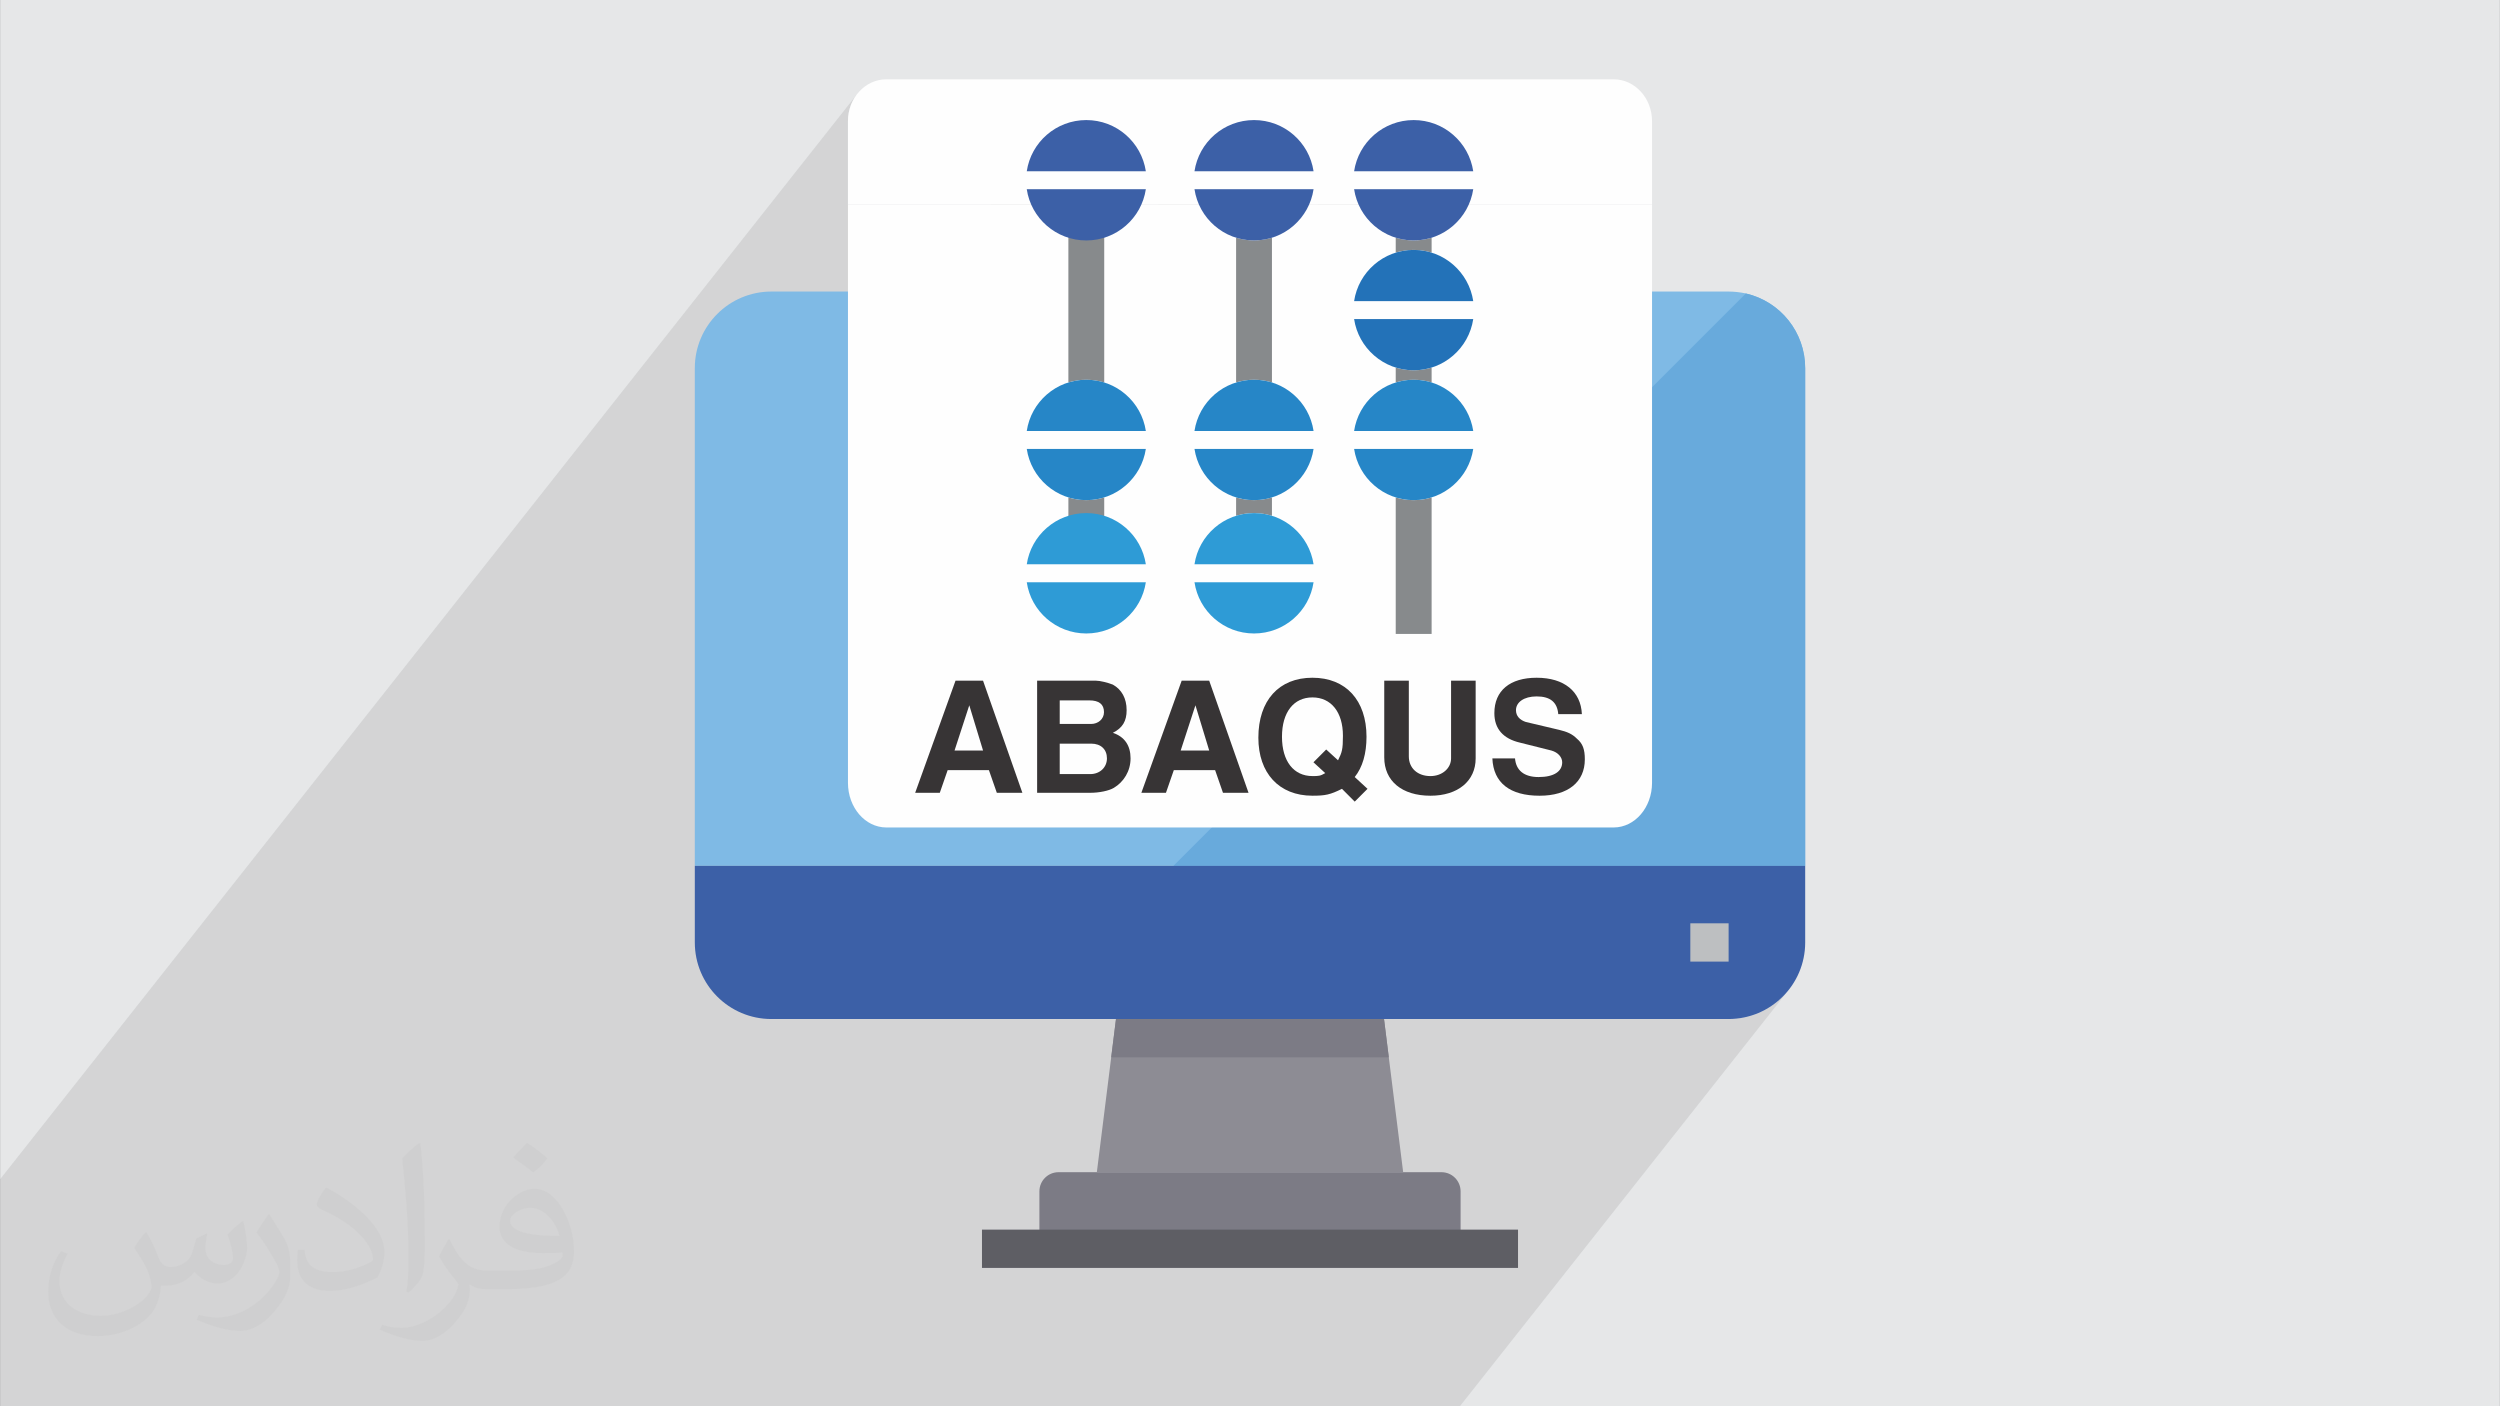 <?xml version="1.0" encoding="UTF-8"?>
<!DOCTYPE svg PUBLIC "-//W3C//DTD SVG 1.1//EN" "http://www.w3.org/Graphics/SVG/1.1/DTD/svg11.dtd">
<!-- Creator: CorelDRAW 2017 -->
<svg xmlns="http://www.w3.org/2000/svg" xml:space="preserve" width="3.703in" height="2.083in" version="1.1" style="shape-rendering:geometricPrecision; text-rendering:geometricPrecision; image-rendering:optimizeQuality; fill-rule:evenodd; clip-rule:evenodd"
viewBox="0 0 3703.33 2083.33"
 xmlns:xlink="http://www.w3.org/1999/xlink">
 <rect x="0" y="0" width="3703.33" height="2083.33" fill="#333333" stroke="none"/>
 <defs>
  <style type="text/css">
   <![CDATA[
    .fil14 {fill:#373435}
    .fil0 {fill:#E6E7E8}
    .fil5 {fill:#FEFEFE;fill-rule:nonzero}
    .fil13 {fill:#2372B8;fill-rule:nonzero}
    .fil11 {fill:#2686C7;fill-rule:nonzero}
    .fil12 {fill:#2E9BD6;fill-rule:nonzero}
    .fil4 {fill:#3C60A7;fill-rule:nonzero}
    .fil8 {fill:#5E5E64;fill-rule:nonzero}
    .fil3 {fill:#68AADC;fill-rule:nonzero}
    .fil6 {fill:#7C7B85;fill-rule:nonzero}
    .fil2 {fill:#7FBAE5;fill-rule:nonzero}
    .fil10 {fill:#878A8C;fill-rule:nonzero}
    .fil7 {fill:#8D8C94;fill-rule:nonzero}
    .fil9 {fill:#BDBFC1;fill-rule:nonzero}
    .fil15 {fill:#373435;fill-opacity:0.031}
    .fil1 {fill:#373435;fill-opacity:0.102}
   ]]>
  </style>
 </defs>
 <g id="Layer_x0020_1">
  <polygon class="fil0" points="-0,-0.01 3703.33,-0.01 3703.33,2083.32 -0,2083.32 "/>
  <polygon class="fil1" points="1459.52,2083.32 1459.51,2083.32 1452.69,2083.32 1442.91,2083.32 1431.28,2083.32 1427.91,2083.32 1426.83,2083.32 1425.59,2083.32 1423.93,2083.32 1398.05,2083.32 1387.42,2083.32 1381.67,2083.32 1355.4,2083.32 1350.88,2083.32 1337.03,2083.32 1326.6,2083.32 1325.46,2083.32 1303.35,2083.32 1300.61,2083.32 1292.7,2083.32 1288.21,2083.32 1280.53,2083.32 1270.6,2083.32 1247.91,2083.32 1240.92,2083.32 1238.04,2083.32 1237.76,2083.32 1226.31,2083.32 1222.33,2083.32 1217.09,2083.32 1206.83,2083.32 1201.62,2083.32 1201.61,2083.32 1200.05,2083.32 1196.14,2083.32 1192.22,2083.32 1163.91,2083.32 1131.72,2083.32 1115.7,2083.32 1105.95,2083.32 1094.1,2083.32 1093.86,2083.32 1091.78,2083.32 1077.18,2083.32 1055.73,2083.32 1051.74,2083.32 1041.33,2083.32 1041.32,2083.32 1041.31,2083.32 1041.28,2083.32 1033.97,2083.32 1023.99,2083.32 1009.38,2083.32 1004.24,2083.32 996.71,2083.32 994.54,2083.32 972.96,2083.32 960.72,2083.32 953.5,2083.32 950.67,2083.32 930.65,2083.32 926.38,2083.32 925.26,2083.32 922.84,2083.32 901.5,2083.32 897.19,2083.32 893.12,2083.32 889.37,2083.32 888.05,2083.32 885.79,2083.32 882.06,2083.32 881.69,2083.32 869.66,2083.32 865.8,2083.32 864.8,2083.32 860.55,2083.32 852.33,2083.32 849.9,2083.32 842.35,2083.32 841.1,2083.32 840.68,2083.32 827.83,2083.32 823.24,2083.32 818.53,2083.32 812.63,2083.32 805.32,2083.32 804.73,2083.32 797.49,2083.32 796.69,2083.32 794.48,2083.32 789.23,2083.32 787.61,2083.32 784.31,2083.32 773.35,2083.32 770.92,2083.32 769.4,2083.32 767.76,2083.32 758.83,2083.32 753.53,2083.32 748.21,2083.32 743.87,2083.32 741.2,2083.32 737.45,2083.32 733.88,2083.32 730.14,2083.32 730.14,2083.32 720.65,2083.32 712.26,2083.32 704.96,2083.32 700.35,2083.32 697.96,2083.32 689.55,2083.32 688.96,2083.32 687.37,2083.32 686.3,2083.32 674.35,2083.32 659.5,2083.32 649.32,2083.32 637.88,2083.32 635.59,2083.32 628.32,2083.32 615.64,2083.32 613.4,2083.32 597.61,2083.32 592.18,2083.32 589.29,2083.32 581.96,2083.32 566.47,2083.32 566.47,2083.32 556.86,2083.32 556.26,2083.32 548.95,2083.32 546.05,2083.32 544.51,2083.32 536.85,2083.32 535.86,2083.32 526.82,2083.32 520.91,2083.32 519.31,2083.32 516.98,2083.32 500.9,2083.32 493.66,2083.32 493.65,2083.32 486.52,2083.32 463.86,2083.32 437.83,2083.32 400.86,2083.32 396.92,2083.32 396.91,2083.32 379.86,2083.32 364.91,2083.32 352.81,2083.32 345.49,2083.32 309.55,2083.32 288.35,2083.32 265.61,2083.32 252.43,2083.32 245.12,2083.32 212.51,2083.32 104.27,2083.32 97.03,2083.32 61.35,2083.32 -0,2083.32 -0,1893.56 -0,1893.55 -0,1848.49 -0,1809.6 -0,1769.81 -0,1746.98 1269.08,140.07 1265.81,144.82 1262.97,149.92 1260.57,155.32 1258.66,161 1257.25,166.92 1256.38,173.05 1256.07,179.37 1256.07,303.1 1467.3,303.1 1535.22,217.09 1539.87,210.84 1545.02,205.02 1550.66,199.68 1556.75,194.84 1563.26,190.54 1570.15,186.8 1577.38,183.67 1584.93,181.18 1592.76,179.36 1600.83,178.24 1609.13,177.86 1617.43,178.24 1625.51,179.36 1633.35,181.18 1640.9,183.67 1648.14,186.8 1655.03,190.54 1661.54,194.84 1667.62,199.68 1673.26,205.02 1678.42,210.84 1683.06,217.09 1687.15,223.75 1690.67,230.78 1693.56,238.14 1695.8,245.81 1697.36,253.74 1658.38,303.1 1715.49,303.1 1788.36,210.84 1793.52,205.02 1799.15,199.68 1805.24,194.84 1811.75,190.54 1818.64,186.8 1825.88,183.67 1833.43,181.18 1841.27,179.36 1849.36,178.24 1857.66,177.86 1865.95,178.24 1874.03,179.36 1881.86,181.18 1889.41,183.67 1896.64,186.8 1903.53,190.54 1910.04,194.84 1916.13,199.68 1921.77,205.02 1926.92,210.84 1931.56,217.09 1935.65,223.75 1939.16,230.78 1942.04,238.14 1944.28,245.81 1945.83,253.74 1906.85,303.1 1951.99,303.1 2024.86,210.84 2030.02,205.02 2035.67,199.68 2041.76,194.84 2048.27,190.54 2055.16,186.8 2062.39,183.67 2069.94,181.18 2077.78,179.36 2085.85,178.24 2094.14,177.86 2102.43,178.24 2110.51,179.36 2118.34,181.18 2125.89,183.67 2133.13,186.8 2140.02,190.54 2146.52,194.84 2152.61,199.68 2158.26,205.02 2163.42,210.84 2168.07,217.09 2172.17,223.75 2175.68,230.78 2178.57,238.14 2180.82,245.81 2182.38,253.74 2143.4,303.1 2447.26,303.1 2101.76,740.57 2101.77,740.57 2447.26,303.11 2447.27,303.11 2101.78,740.57 2102.43,740.54 2110.51,739.42 2118.34,737.6 2125.89,735.1 2133.13,731.97 2140.02,728.23 2146.52,723.92 2152.61,719.08 2158.26,713.73 2163.42,707.91 2067.55,829.31 2067.55,939.13 2120.73,939.13 2066.02,1008.41 2086.96,1008.41 2086.96,1087.64 2149.54,1008.41 2185.95,1008.41 2185.95,1072.22 2223.11,1025.16 2226.44,1021.23 2230.23,1017.69 2234.49,1014.54 2239.2,1011.79 2244.34,1009.44 2249.92,1007.51 2255.91,1006 2262.32,1004.91 2269.12,1004.25 2276.31,1004.03 2283.77,1004.26 2290.84,1004.97 2297.52,1006.13 2303.78,1007.74 2307.85,1009.16 2674.15,545.34 2674.15,545.35 2307.85,1009.16 2309.63,1009.78 2315.05,1012.25 2320.03,1015.13 2324.56,1018.41 2328.63,1022.09 2332.22,1026.15 2335.34,1030.57 2337.96,1035.36 2340.08,1040.5 2341.69,1045.98 2342.78,1051.78 2343.33,1057.91 2321.93,1085 2324.56,1086.14 2327.61,1087.75 2330.49,1089.62 2333.28,1091.8 2336.01,1094.32 2339.02,1097.14 2341.53,1100.14 2343.56,1103.38 2345.14,1106.9 2346.31,1110.76 2347.11,1115.02 2347.56,1119.72 2347.7,1124.92 2347.42,1131.06 2346.56,1136.87 2345.14,1142.35 2343.17,1147.49 2340.67,1152.28 2337.64,1156.71 2283.04,1225.83 2390.54,1225.83 2396.33,1225.48 2401.95,1224.46 2407.38,1222.83 2412.58,1220.6 2417.54,1217.82 2422.2,1214.52 2426.57,1210.72 2430.59,1206.47 2370.36,1282.74 2674.15,1282.74 2674.16,1282.74 2494.98,1509.62 2560.71,1509.62 2572.31,1509.04 2583.57,1507.32 2594.44,1504.52 2604.86,1500.71 2614.78,1495.93 2624.13,1490.25 2632.86,1483.72 2640.92,1476.39 2648.24,1468.34 2162.55,2083.32 2107.63,2083.32 2086.83,2083.32 2041.89,2083.32 2041.88,2083.32 2040.43,2083.32 1995.63,2083.32 1979.35,2083.32 1938.91,2083.32 1804.67,2083.32 1738.09,2083.32 1713.33,2083.32 1649.01,2083.32 1605.84,2083.32 1590.8,2083.32 1565.83,2083.32 1554.94,2083.32 1543,2083.32 1533.5,2083.32 1518.39,2083.32 1486.23,2083.32 1459.65,2083.32 "/>
  <g id="_2370211654928">
   <path class="fil2" d="M2674.15 545.34l0 737.4 -1644.97 0 0 -737.4c0,-62.65 50.8,-113.44 113.44,-113.44l1418.08 0c8.59,0.07 17.13,1.02 25.52,2.84 51.51,11.88 87.95,57.76 87.93,110.61l0 -0.01z"/>
   <path class="fil3" d="M2674.15 545.34l0 737.4 -935.93 0 848 -848.01c51.51,11.88 87.95,57.76 87.93,110.61z"/>
   <path class="fil4" d="M2674.15 1282.74l0 113.44c0,62.65 -50.8,113.44 -113.44,113.44l-1418.08 0c-62.65,0 -113.44,-50.8 -113.44,-113.44l0 -113.44 1644.97 0 -0.01 0z"/>
   <path class="fil5" d="M2447.26 303.11l0 856.82c-0.1,36.35 -25.44,65.8 -56.72,65.91l-1077.74 0c-31.28,-0.11 -56.63,-29.56 -56.72,-65.91l0 -856.82 1191.19 0 -0.01 0z"/>
   <path class="fil5" d="M2447.26 179.37l0 123.74 -1191.19 0 0 -123.74c0.1,-34.12 25.44,-61.77 56.72,-61.87l1077.74 0c31.28,0.1 56.63,27.75 56.72,61.87l0.01 0z"/>
   <path class="fil6" d="M2163.64 1764.89l0 85.08 -623.95 0 0 -85.08c0,-15.67 12.7,-28.36 28.36,-28.36l567.23 0c15.67,0 28.36,12.7 28.36,28.36l0 0z"/>
   <polygon class="fil7" points="2078.56,1736.52 1624.77,1736.52 1653.13,1509.63 2050.2,1509.63 "/>
   <polygon class="fil6" points="2057.29,1566.35 1646.04,1566.35 1653.13,1509.63 2050.2,1509.63 "/>
   <polygon class="fil8" points="1454.6,1878.33 2248.73,1878.33 2248.73,1821.61 1454.6,1821.61 "/>
   <polygon class="fil9" points="2503.98,1424.55 2560.7,1424.55 2560.7,1367.82 2503.98,1367.82 "/>
   <g>
    <path class="fil10" d="M1635.71 736.96l0 31.91 -53.1 0 0 -31.91c8.39,2.61 17.3,3.96 26.52,3.96 9.29,0 18.2,-1.35 26.59,-3.96zm0 -388.46l0 218.06c-8.39,-2.63 -17.31,-3.97 -26.59,-3.97 -9.21,0 -18.13,1.34 -26.52,3.97l0 -218.06 53.1 0z"/>
    <path class="fil11" d="M1697.36 665.04c-6.44,42.93 -43.44,75.88 -88.24,75.88 -44.72,0 -81.81,-32.95 -88.17,-75.88l176.4 0zm-88.24 -102.47c44.79,0 81.79,32.96 88.24,75.88l-176.4 0c6.37,-42.93 43.44,-75.88 88.17,-75.88z"/>
    <path class="fil4" d="M1697.36 280.33c-6.44,42.92 -43.44,75.88 -88.24,75.88 -44.72,0 -81.81,-32.96 -88.17,-75.88l176.4 0zm-88.24 -102.46c44.79,0 81.79,32.89 88.24,75.88l-176.4 0c6.37,-43 43.44,-75.88 88.17,-75.88z"/>
    <path class="fil12" d="M1697.36 862.57c-6.44,43 -43.44,75.88 -88.24,75.88 -44.72,0 -81.81,-32.89 -88.17,-75.88l176.4 0zm-88.24 -102.48c44.79,0 81.79,32.96 88.24,75.88l-176.4 0c6.37,-42.92 43.44,-75.88 88.17,-75.88z"/>
    <path class="fil10" d="M1831.07 566.54l0 -214.39c8.39,2.62 17.3,4.05 26.59,4.05 9.21,0 18.13,-1.42 26.52,-4.05l0 214.39c-8.4,-2.63 -17.3,-3.97 -26.52,-3.97 -9.29,0 -18.2,1.34 -26.59,3.97zm0 197.6l0 -27.19c8.39,2.62 17.3,3.97 26.59,3.97 9.21,0 18.13,-1.35 26.52,-3.97l0 27.19c-8.4,-2.61 -17.3,-4.05 -26.52,-4.05 -9.29,0 -18.2,1.43 -26.59,4.05z"/>
    <path class="fil4" d="M1945.83 280.33c-6.37,42.92 -43.44,75.88 -88.17,75.88 -44.8,0 -81.8,-32.96 -88.24,-75.88l176.41 0zm-88.17 -102.46c44.72,0 81.8,32.89 88.17,75.88l-176.41 0c6.44,-43 43.44,-75.88 88.24,-75.88z"/>
    <path class="fil11" d="M1945.83 665.04c-6.37,42.93 -43.44,75.88 -88.17,75.88 -44.8,0 -81.8,-32.95 -88.24,-75.88l176.41 0zm-88.17 -102.47c44.72,0 81.8,32.96 88.17,75.88l-176.41 0c6.44,-42.93 43.44,-75.88 88.24,-75.88z"/>
    <path class="fil12" d="M1945.83 862.57c-6.37,43 -43.44,75.88 -88.17,75.88 -44.8,0 -81.8,-32.89 -88.24,-75.88l176.41 0zm-88.17 -102.48c44.72,0 81.8,32.96 88.17,75.88l-176.41 0c6.44,-42.92 43.44,-75.88 88.24,-75.88z"/>
    <path class="fil10" d="M2067.55 374.19l0 -22.02c8.39,2.61 17.3,4.05 26.59,4.05 9.28,0 18.2,-1.42 26.59,-4.05l0 22.02c-8.39,-2.62 -17.3,-3.97 -26.59,-3.97 -9.29,0 -18.2,1.35 -26.59,3.97zm0 192.37l0 -21.95c8.39,2.55 17.3,3.97 26.59,3.97 9.28,0 18.2,-1.42 26.59,-3.97l0 21.95c-8.39,-2.63 -17.3,-3.97 -26.59,-3.97 -9.29,0 -18.2,1.34 -26.59,3.97zm0 372.58l0 -202.17c8.39,2.61 17.3,3.96 26.59,3.96 9.28,0 18.2,-1.35 26.59,-3.96l0 202.17 -53.18 0z"/>
    <path class="fil4" d="M2182.38 280.33c-6.44,42.92 -43.52,75.88 -88.24,75.88 -44.72,0 -81.8,-32.96 -88.25,-75.88l176.48 0zm-88.24 -102.46c44.72,0 81.8,32.89 88.24,75.88l-176.48 0c6.44,-43 43.52,-75.88 88.24,-75.88z"/>
    <path class="fil13" d="M2182.38 472.69c-6.44,42.93 -43.52,75.88 -88.24,75.88 -44.72,0 -81.8,-32.96 -88.25,-75.88l176.48 0zm-88.24 -102.47c44.72,0 81.8,32.89 88.24,75.88l-176.48 0c6.44,-43 43.52,-75.88 88.24,-75.88z"/>
    <path class="fil11" d="M2182.38 665.04c-6.44,42.93 -43.52,75.88 -88.24,75.88 -44.72,0 -81.8,-32.95 -88.25,-75.88l176.48 0zm-88.24 -102.47c44.72,0 81.8,32.96 88.24,75.88l-176.48 0c6.44,-42.93 43.52,-75.88 88.24,-75.88z"/>
   </g>
   <g>
    <path class="fil14" d="M1415.4 1008.41l-59.76 166.07 36.48 0 11.64 -33.54 61.14 0 11.7 33.54 37.86 0 -58.26 -166.07 -40.8 0 0 0 0 0zm20.4 36.42l20.4 67.02 -42.24 0 21.84 -67.02 0 0z"/>
    <path class="fil14" d="M1536.3 1008.41l0 166.07 78.66 0c13.14,0 27.72,-2.94 34.98,-7.32 14.58,-8.7 24.78,-24.72 24.78,-43.68 0,-18.96 -8.76,-32.04 -26.22,-37.86 14.52,-7.32 20.4,-17.52 20.4,-33.54 0,-17.46 -7.32,-30.6 -20.4,-37.86 -7.32,-2.94 -18.96,-5.82 -24.78,-5.82l-2.94 0 -84.48 0 0 0 0 -0zm33.48 64.08l0 -34.92 43.74 0c14.58,0 21.84,5.82 21.84,17.46 0,10.2 -8.76,17.46 -18.96,17.46l-2.88 0 -43.74 0 0 0zm0 74.28l0 -45.12 46.62 0c14.58,0 23.34,8.7 23.34,21.84 0,13.08 -10.2,23.28 -24.78,23.28l-45.18 0 0 0z"/>
    <path class="fil14" d="M1750.43 1008.41l-59.7 166.07 36.42 0 11.64 -33.54 61.2 0 11.64 33.54 37.86 0 -58.26 -166.07 -40.8 0 0 0zm20.4 36.42l20.4 67.02 -42.24 0 21.84 -67.02 0 0z"/>
    <path class="fil14" d="M2006.8 1151.14c11.7,-14.58 17.46,-34.98 17.46,-59.7 0,-53.94 -30.54,-87.42 -80.1,-87.42 -49.5,0 -80.1,33.48 -80.1,88.86 0,52.44 30.6,85.92 80.1,85.92 18.96,0 26.22,-1.44 43.74,-10.2l18.9 18.96 18.96 -18.96 -18.96 -17.46 0 0zm-43.68 -5.82c-7.32,4.38 -10.2,4.38 -18.96,4.38 -27.66,0 -45.12,-21.84 -45.12,-58.26 0,-36.42 17.46,-58.26 45.12,-58.26 27.72,0 45.18,21.84 45.18,56.81 0,20.34 -1.44,24.72 -7.26,36.36l-17.52 -16.02 -18.9 18.96 17.46 16.02 0 0 0 0z"/>
    <path class="fil14" d="M2050.54 1008.41l0 110.7 0 2.94c0,34.92 26.22,56.76 68.46,56.76 40.74,0 66.96,-21.84 66.96,-55.32l0 -2.94 0 -112.14 -36.42 0 0 113.64 0 1.44c0,14.58 -13.08,26.22 -30.54,26.22 -18.96,0 -32.04,-11.64 -32.04,-29.16l0 -1.44 0 -110.7 -36.42 0 0 0 0 -0z"/>
    <path class="fil14" d="M2343.33 1057.91c-1.5,-33.48 -26.22,-53.88 -67.02,-53.88 -39.36,0 -62.64,18.96 -62.64,52.44 0,23.28 13.08,37.86 37.86,43.68l46.62 11.7c10.2,2.88 16.02,10.2 16.02,17.46 0,13.14 -11.64,21.84 -34.98,21.84 -21.84,0 -33.48,-10.2 -34.92,-27.66l-33.54 0c1.5,36.42 26.22,55.32 69.95,55.32 42.24,0 67.02,-20.34 67.02,-53.88 0,-14.58 -2.94,-23.28 -11.7,-30.6 -7.26,-7.26 -14.52,-10.2 -26.22,-13.08l-49.5 -11.7c-8.76,-2.88 -14.58,-8.7 -14.58,-17.46 0,-11.64 11.64,-20.4 30.6,-20.4 20.4,0 30.6,8.76 32.04,26.22l34.98 0 0 0 0 0z"/>
   </g>
  </g>
 </g>
 <g id="Layer_x0020_1_0">
  <path class="fil15" d="M216.58 1825.52c7.07,10.72 11.65,21.02 16.12,32.46 3.33,6.66 5.1,19.04 20.7,19.04 4.57,0 11.13,-1.46 16.95,-4.68 6.56,-3.43 11.65,-8.63 14.15,-16.54l6.24 -21.02 15.19 -7.49 1.04 1.04c-2.08,7.91 -2.6,15.5 -2.6,21.43 0,17.58 15.19,24.24 27.36,24.24 7.07,0 13.31,-3.43 13.31,-9.88 0,-8.32 -3.54,-22.47 -8.01,-35.17 6.97,-7.07 14.04,-14.15 22.16,-19.98l1.25 0.73c3.54,14.98 5.52,29.76 5.52,39.64 0,9.68 -4.26,20.39 -7.8,27.46 -7.28,13.73 -20.19,24.66 -35.78,24.66 -11.86,0 -24.97,-5.93 -34.12,-16.96l-0.52 0c-8.53,10.51 -21.64,20.19 -42.86,20.19l-6.56 0c-1.04,13.94 -4.06,23.82 -8.63,32.67 -12.58,24.66 -49.93,42.03 -84.99,42.03 -48.99,0 -73.44,-28.3 -73.44,-65.85 0,-23.2 7.49,-44.84 19.14,-60.13l9.57 3.85c-7.28,13.94 -12.06,27.26 -12.06,40.16 0,35.17 28.5,51.91 61.58,51.91 30.48,0 68.34,-19.46 75.21,-42.03 -2.5,-24.66 -11.85,-36.31 -26,-58.78 4.26,-7.49 9.88,-15.09 16.65,-22.99l1.25 0 0 0 -0.01 0 -0.01 -0.01zm563.93 -132.54c10.3,6.45 20.39,14.15 30.27,22.89 -5.51,7.8 -12.38,14.88 -20.91,21.02 -9.88,-7.91 -19.77,-14.77 -29.85,-22.06 6.87,-7.7 13.63,-15.19 20.49,-21.85l0 0 0 0zm5.3 96.33c-16.64,0 -30.27,10.93 -30.27,19.04 0,17.37 33.29,22.78 73.13,22.57 -4.99,-20.39 -22.47,-41.61 -42.86,-41.61zm-37.34 93.11c21.63,0 40.57,-0.73 55.03,-4.37 16.12,-4.06 29.75,-12.17 29.75,-17.79 0,-1.46 0,-3.22 -0.52,-4.68 -9.05,0.83 -19.46,0.83 -28.5,0.83 -29.24,0 -51.7,-6.66 -60.55,-23.2 -2.29,-4.47 -3.85,-9.57 -3.85,-15.4 0,-15.92 6.87,-31.52 18.93,-42.24 10.09,-8.84 21.22,-14.46 32.56,-14.46 20.49,0 36.93,16.54 48.27,42.55 6.24,14.15 10.61,30.48 10.61,51.08 0,13.73 -3.85,25.28 -12.38,33.81 -15.92,15.5 -45.25,21.33 -90.09,21.33l-20.49 0 0 0 -5.31 0c-11.13,0 -19.14,-1.98 -25.49,-6.87l-1.04 0c0.31,2.5 0.52,5.1 0.52,7.49 0,10.09 -3.22,22.99 -10.09,33.19 -19.98,29.86 -41.61,42.76 -60.34,42.76 -18.93,0 -42.13,-7.28 -63.04,-16.75l3.74 -7.28c6.86,2.81 16.12,4.68 29.02,4.68 33.81,0 78.23,-32.56 83.85,-64.3 -1.35,-2.6 -3.54,-6.04 -6.87,-9.68 -9.88,-11.86 -16.13,-21.64 -21.95,-31.94 5.09,-9.88 9.57,-17.89 13.83,-24.97l1.77 -0.21c14.46,29.44 27.57,46.4 56.8,46.4l4.58 0 0 0 21.22 0 0 0 0.01 0 0.02 0.02zm-146.47 31.11c2.5,-13.52 2.81,-28.82 2.81,-42.97l0 -21.02c0,-39.22 -5.1,-96.34 -9.15,-133.48 7.07,-7.7 16.95,-16.65 24.76,-22.68l2.29 0.63c5.31,46.71 6.56,101.02 6.56,151.06 0,13.11 -0.52,25.91 -1.77,35.37 -0.73,11.86 -7.59,20.81 -22.26,34.54l-3.22 -1.46 -0.02 0.01zm-150.73 -62c0.73,18.41 9.78,32.98 41.4,32.98 19.66,0 36.3,-5.1 54.72,-13.94 3.33,-1.46 5.1,-3.43 5.1,-5.1 0,-11.65 -8.84,-26.84 -23.72,-40.78 -14.36,-13.11 -33.6,-24.66 -51.5,-32.35 -6.04,-2.6 -8.11,-5.41 -8.11,-8.01 0,-5.31 7.07,-16.54 12.9,-24.45l1.98 -0.21c20.49,10.72 43.48,26.63 60.33,44.43 15.4,16.33 24.97,32.77 24.97,50.87 0,13.31 -3.95,25.91 -10.51,37.56 -22.47,11.34 -46.5,19.87 -70.22,19.87 -28.82,0 -48.48,-13.42 -48.48,-45.26 0,-3.43 0,-8.74 1.25,-15.61l9.88 0 0.01 0zm-52.12 -52.33l18 28.92c6.56,10.72 12.59,22.26 12.59,40.78l0 23.62c0,19.04 -12.17,39.43 -31.83,59.61 -15.4,13.73 -29.02,19.56 -41.61,19.56 -18.73,0 -40.15,-5.83 -64.91,-16.54l2.81 -7.28c7.8,2.08 16.95,3.85 27.98,3.85 35.57,-0.21 71.98,-26.22 88.63,-57.95 1.98,-3.64 2.81,-7.07 2.81,-9.47 0,-3.64 -2.08,-7.7 -3.54,-11.34 -9.15,-17.17 -19.25,-32.87 -30.28,-47.23 5.72,-9.15 11.55,-18 17.89,-26.84l1.46 0.31 0 0 0 0 -0 -0.01z"/>
 </g>
</svg>
